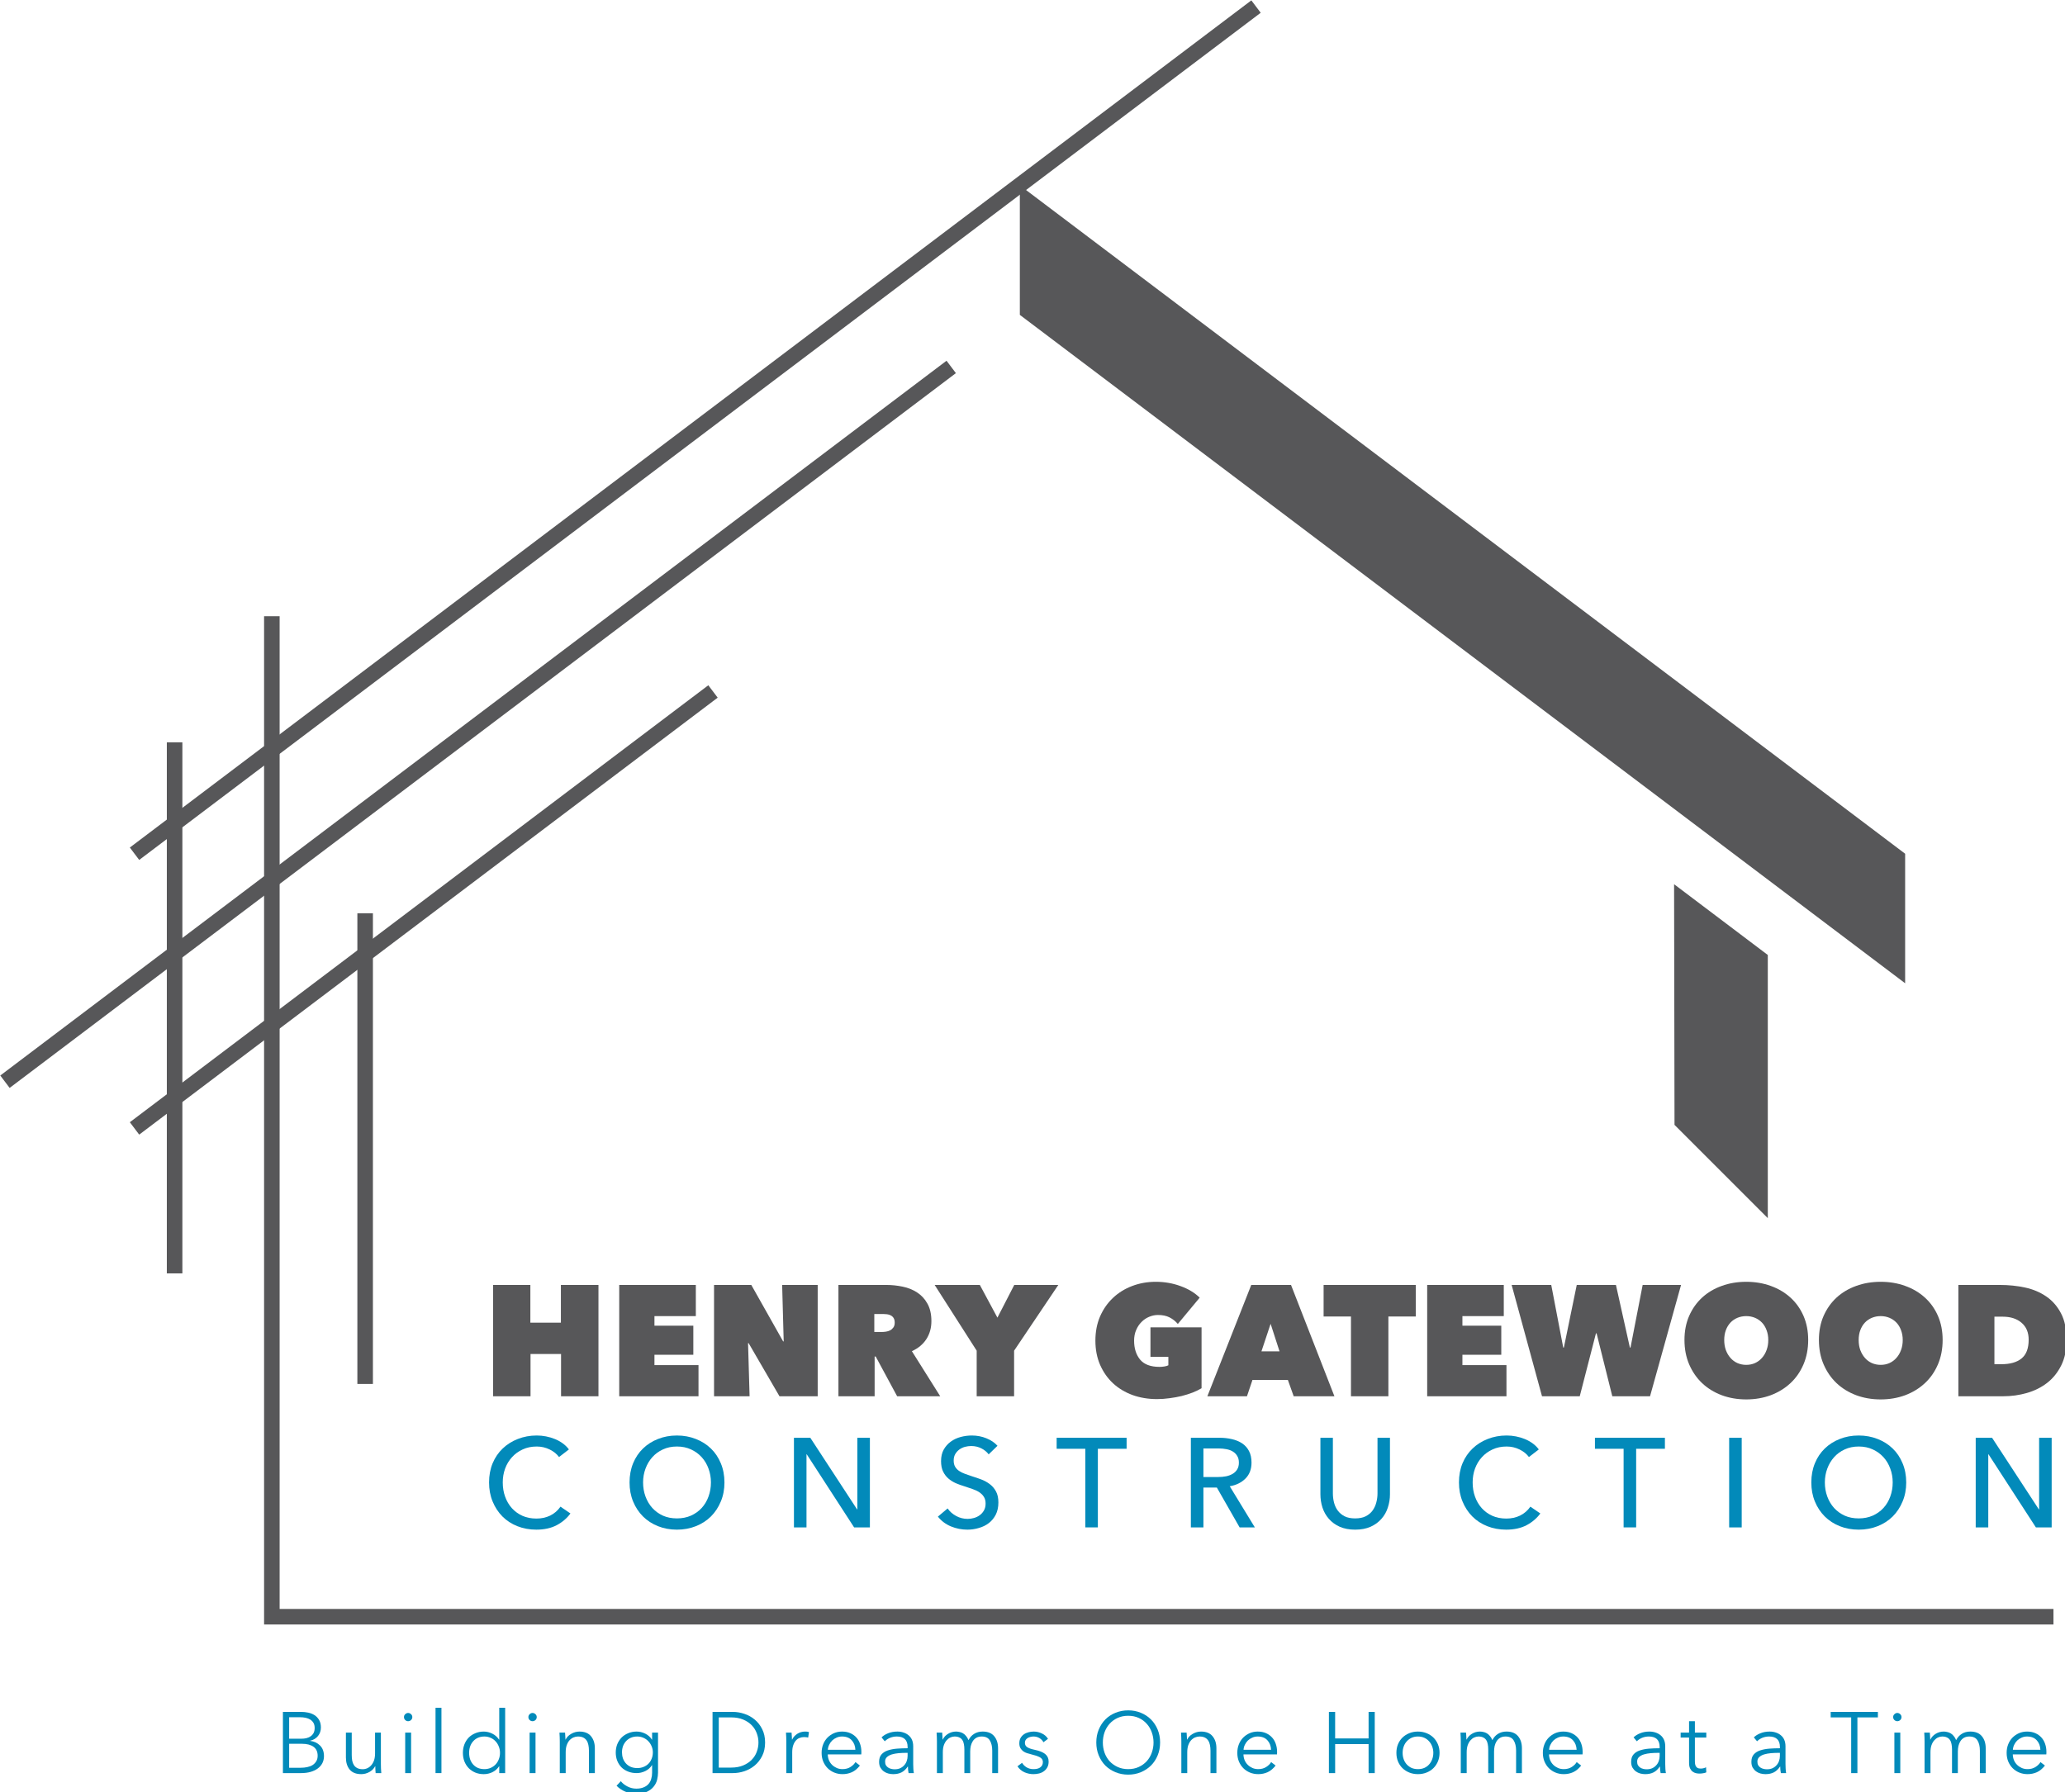<?xml version="1.0" encoding="UTF-8" standalone="no"?>
<svg
   xmlns:dc="http://purl.org/dc/elements/1.1/"
   xmlns:cc="http://creativecommons.org/ns#"
   xmlns:rdf="http://www.w3.org/1999/02/22-rdf-syntax-ns#"
   xmlns:svg="http://www.w3.org/2000/svg"
   xmlns="http://www.w3.org/2000/svg"
   xmlns:xlink="http://www.w3.org/1999/xlink"
   id="svg8"
   version="1.1"
   viewBox="0 0 140.655 122.11"
   height="122.11mm"
   width="140.655mm">
  <defs
     id="defs2">
    <g
       id="g136">
      <symbol
         style="overflow:visible"
         overflow="visible"
         id="glyph0-0">
        <path
           style="stroke:none"
           d="m 3.703,-1.953 v -1.125 h 0.938 v 1.125 z M 3.75,-3.906 3.719,-4.188 c 0,-0.625 0.07,-1.078 0.219,-1.359 0.082,-0.133 0.18,-0.281 0.297,-0.438 0.125,-0.164 0.281,-0.348 0.469,-0.547 0.176,-0.164 0.32,-0.312 0.438,-0.438 0.113,-0.125 0.195,-0.238 0.25,-0.344 C 5.441,-7.414 5.477,-7.516 5.5,-7.609 5.531,-7.711 5.547,-7.812 5.547,-7.906 c 0,-0.406 -0.125,-0.742 -0.375,-1.016 -0.25,-0.27 -0.555,-0.406 -0.906,-0.406 -0.344,0 -0.641,0.125 -0.891,0.375 C 3.125,-8.711 2.969,-8.312 2.906,-7.75 L 2.062,-7.875 c 0.082,-0.801 0.328,-1.379 0.734,-1.734 0.414,-0.363 0.926,-0.547 1.531,-0.547 0.594,0 1.082,0.199 1.469,0.594 0.395,0.387 0.594,0.914 0.594,1.578 0,0.367 -0.074,0.695 -0.219,0.984 C 6.035,-6.707 5.758,-6.363 5.344,-5.969 4.926,-5.602 4.688,-5.316 4.625,-5.109 4.551,-4.879 4.516,-4.477 4.516,-3.906 Z m 3.953,3.078 V -11.125 h -6.875 v 10.297 z m 0.844,-11.156 V 0 H 0 v -11.984 z m 0,0"
           id="path10" />
      </symbol>
      <symbol
         style="overflow:visible"
         overflow="visible"
         id="glyph0-1">
        <path
           style="stroke:none"
           d="m 1.562,-11.812 h 3.531 c 0.438,0 0.883,0.047 1.344,0.141 0.457,0.094 0.863,0.258 1.219,0.484 0.363,0.23 0.66,0.543 0.891,0.938 0.227,0.387 0.344,0.871 0.344,1.453 0,0.625 -0.188,1.172 -0.562,1.641 -0.375,0.461 -0.883,0.762 -1.516,0.906 v 0.031 c 0.758,0.086 1.395,0.383 1.906,0.891 0.508,0.5 0.766,1.188 0.766,2.062 0,0.492 -0.105,0.938 -0.312,1.344 -0.211,0.406 -0.508,0.75 -0.891,1.031 -0.375,0.281 -0.836,0.5 -1.375,0.656 C 6.363,-0.078 5.754,0 5.078,0 H 1.562 Z m 1.203,5.172 H 5.188 c 0.289,0 0.582,-0.031 0.875,-0.094 0.301,-0.07 0.57,-0.188 0.812,-0.344 0.25,-0.164 0.445,-0.379 0.594,-0.641 0.145,-0.27 0.219,-0.598 0.219,-0.984 0,-0.383 -0.074,-0.707 -0.219,-0.969 -0.148,-0.258 -0.352,-0.473 -0.609,-0.641 -0.262,-0.164 -0.562,-0.285 -0.906,-0.359 -0.344,-0.07 -0.711,-0.109 -1.094,-0.109 h -2.094 z m 0,5.609 H 5 c 0.438,0 0.852,-0.039 1.25,-0.125 0.395,-0.082 0.738,-0.211 1.031,-0.391 0.289,-0.188 0.523,-0.426 0.703,-0.719 0.188,-0.301 0.281,-0.66 0.281,-1.078 C 8.266,-4.113 8,-4.691 7.469,-5.078 6.938,-5.461 6.188,-5.656 5.219,-5.656 H 2.766 Z m 0,0"
           id="path13" />
      </symbol>
      <symbol
         style="overflow:visible"
         overflow="visible"
         id="glyph0-2">
        <path
           style="stroke:none"
           d="M 7.172,0 C 7.148,-0.207 7.133,-0.438 7.125,-0.688 7.113,-0.945 7.109,-1.16 7.109,-1.328 h -0.031 c -0.23,0.449 -0.594,0.82 -1.094,1.109 -0.5,0.281 -1.027,0.422 -1.578,0.422 -0.992,0 -1.734,-0.289 -2.234,-0.875 C 1.68,-1.266 1.438,-2.047 1.438,-3.016 V -7.812 h 1.125 v 4.328 c 0,0.406 0.031,0.777 0.094,1.109 0.07,0.336 0.188,0.621 0.344,0.859 0.164,0.242 0.383,0.43 0.656,0.562 C 3.938,-0.816 4.281,-0.75 4.688,-0.75 c 0.301,0 0.594,-0.062 0.875,-0.188 C 5.844,-1.062 6.094,-1.25 6.312,-1.5 6.539,-1.75 6.723,-2.062 6.859,-2.438 6.992,-2.82 7.062,-3.281 7.062,-3.812 v -4 h 1.125 v 6.094 c 0,0.211 0.004,0.48 0.016,0.812 0.02,0.336 0.039,0.637 0.062,0.906 z m 0,0"
           id="path16" />
      </symbol>
      <symbol
         style="overflow:visible"
         overflow="visible"
         id="glyph0-3">
        <path
           style="stroke:none"
           d="M 2.656,0 H 1.516 V -7.812 H 2.656 Z m 0.234,-10.812 c 0,0.23 -0.086,0.422 -0.25,0.578 -0.168,0.148 -0.355,0.219 -0.562,0.219 -0.199,0 -0.383,-0.07 -0.547,-0.219 -0.168,-0.156 -0.25,-0.348 -0.25,-0.578 0,-0.227 0.082,-0.414 0.25,-0.562 0.164,-0.156 0.348,-0.234 0.547,-0.234 0.207,0 0.395,0.078 0.562,0.234 0.164,0.148 0.25,0.336 0.25,0.562 z m 0,0"
           id="path19" />
      </symbol>
      <symbol
         style="overflow:visible"
         overflow="visible"
         id="glyph0-4">
        <path
           style="stroke:none"
           d="M 2.672,0 H 1.531 v -12.609 h 1.141 z m 0,0"
           id="path22" />
      </symbol>
      <symbol
         style="overflow:visible"
         overflow="visible"
         id="glyph0-5">
        <path
           style="stroke:none"
           d="m 7.922,-1.312 c -0.336,0.5 -0.766,0.883 -1.297,1.141 -0.531,0.25 -1.086,0.375 -1.656,0.375 -0.605,0 -1.156,-0.105 -1.656,-0.312 -0.5,-0.219 -0.93,-0.508 -1.281,-0.875 C 1.688,-1.348 1.414,-1.781 1.219,-2.281 c -0.188,-0.5 -0.281,-1.039 -0.281,-1.625 0,-0.57 0.094,-1.109 0.281,-1.609 0.195,-0.508 0.469,-0.945 0.812,-1.312 0.352,-0.363 0.781,-0.648 1.281,-0.859 0.5,-0.219 1.051,-0.328 1.656,-0.328 0.57,0 1.125,0.137 1.656,0.406 0.531,0.262 0.961,0.648 1.297,1.156 h 0.031 v -6.156 H 9.094 V 0 H 7.953 v -1.312 z m -5.781,-2.594 c 0,0.438 0.062,0.852 0.188,1.234 0.133,0.375 0.328,0.711 0.578,1 0.25,0.281 0.555,0.508 0.922,0.672 0.375,0.156 0.797,0.234 1.266,0.234 0.426,0 0.82,-0.078 1.188,-0.234 0.375,-0.164 0.691,-0.383 0.953,-0.656 0.27,-0.281 0.477,-0.613 0.625,-1 0.156,-0.383 0.234,-0.801 0.234,-1.25 0,-0.445 -0.078,-0.859 -0.234,-1.234 -0.148,-0.383 -0.355,-0.719 -0.625,-1 C 6.973,-6.43 6.656,-6.656 6.281,-6.812 c -0.367,-0.164 -0.762,-0.25 -1.188,-0.25 -0.469,0 -0.891,0.086 -1.266,0.25 -0.367,0.168 -0.672,0.398 -0.922,0.688 -0.25,0.281 -0.445,0.617 -0.578,1 -0.125,0.375 -0.188,0.781 -0.188,1.219 z m 0,0"
           id="path25" />
      </symbol>
      <symbol
         style="overflow:visible"
         overflow="visible"
         id="glyph0-6">
        <path
           style="stroke:none"
           d="m 2.516,-7.812 c 0.02,0.211 0.035,0.445 0.047,0.703 0.02,0.262 0.031,0.477 0.031,0.641 H 2.625 c 0.219,-0.457 0.578,-0.828 1.078,-1.109 0.5,-0.289 1.031,-0.438 1.594,-0.438 0.988,0 1.727,0.297 2.219,0.891 0.5,0.594 0.75,1.371 0.75,2.328 V 0 H 7.125 V -4.328 C 7.125,-4.734 7.086,-5.102 7.016,-5.438 6.953,-5.77 6.836,-6.055 6.672,-6.297 6.516,-6.535 6.301,-6.723 6.031,-6.859 5.758,-6.992 5.414,-7.062 5,-7.062 4.707,-7.062 4.414,-7 4.125,-6.875 3.844,-6.75 3.586,-6.562 3.359,-6.312 c -0.219,0.25 -0.398,0.57 -0.531,0.953 -0.125,0.375 -0.188,0.828 -0.188,1.359 V 0 H 1.5 V -6.094 C 1.5,-6.301 1.492,-6.57 1.484,-6.906 1.473,-7.238 1.457,-7.539 1.438,-7.812 Z m 0,0"
           id="path28" />
      </symbol>
      <symbol
         style="overflow:visible"
         overflow="visible"
         id="glyph0-7">
        <path
           style="stroke:none"
           d="M 1.922,1.562 C 2.234,1.969 2.656,2.305 3.188,2.578 3.727,2.859 4.301,3 4.906,3 5.457,3 5.926,2.914 6.312,2.75 6.707,2.594 7.023,2.375 7.266,2.094 7.504,1.82 7.676,1.5 7.781,1.125 7.895,0.75 7.953,0.352 7.953,-0.062 V -1.531 H 7.922 C 7.617,-1.039 7.191,-0.66 6.641,-0.391 6.098,-0.129 5.539,0 4.969,0 4.363,0 3.812,-0.098 3.312,-0.297 2.812,-0.492 2.383,-0.77 2.031,-1.125 1.688,-1.477 1.414,-1.898 1.219,-2.391 1.031,-2.879 0.938,-3.406 0.938,-3.969 c 0,-0.562 0.094,-1.086 0.281,-1.578 0.195,-0.488 0.469,-0.914 0.812,-1.281 0.352,-0.363 0.781,-0.648 1.281,-0.859 0.5,-0.219 1.051,-0.328 1.656,-0.328 0.57,0 1.129,0.137 1.672,0.406 0.539,0.273 0.969,0.656 1.281,1.156 h 0.031 V -7.812 H 9.094 v 7.75 c 0,0.414 -0.059,0.863 -0.172,1.344 C 8.805,1.758 8.586,2.195 8.266,2.594 7.953,3 7.52,3.332 6.969,3.594 6.426,3.863 5.723,4 4.859,4 4.129,4 3.438,3.859 2.781,3.578 2.125,3.305 1.562,2.926 1.094,2.438 Z M 2.141,-4 c 0,0.406 0.062,0.797 0.188,1.172 0.133,0.367 0.328,0.688 0.578,0.969 0.25,0.273 0.555,0.492 0.922,0.656 0.375,0.156 0.797,0.234 1.266,0.234 0.426,0 0.82,-0.07 1.188,-0.219 0.375,-0.145 0.691,-0.348 0.953,-0.609 0.27,-0.27 0.477,-0.594 0.625,-0.969 C 8.016,-3.141 8.094,-3.551 8.094,-4 c 0,-0.414 -0.078,-0.805 -0.234,-1.172 -0.148,-0.363 -0.355,-0.688 -0.625,-0.969 C 6.973,-6.422 6.656,-6.645 6.281,-6.812 c -0.367,-0.164 -0.762,-0.25 -1.188,-0.25 -0.469,0 -0.891,0.086 -1.266,0.25 -0.367,0.168 -0.672,0.391 -0.922,0.672 -0.25,0.281 -0.445,0.605 -0.578,0.969 -0.125,0.367 -0.188,0.758 -0.188,1.172 z m 0,0"
           id="path31" />
      </symbol>
      <symbol
         style="overflow:visible"
         overflow="visible"
         id="glyph0-8">
        <path
           style="stroke:none"
           d=""
           id="path34" />
      </symbol>
      <symbol
         style="overflow:visible"
         overflow="visible"
         id="glyph0-9">
        <path
           style="stroke:none"
           d="m 1.562,-11.812 h 3.922 c 0.738,0 1.477,0.125 2.219,0.375 0.738,0.242 1.406,0.609 2,1.109 0.594,0.492 1.07,1.105 1.438,1.844 0.375,0.742 0.562,1.602 0.562,2.578 0,0.992 -0.188,1.855 -0.562,2.594 -0.367,0.73 -0.844,1.344 -1.438,1.844 -0.594,0.492 -1.262,0.859 -2,1.109 C 6.961,-0.117 6.223,0 5.484,0 H 1.562 Z m 1.203,10.75 H 5.156 c 0.883,0 1.66,-0.141 2.328,-0.422 0.664,-0.281 1.211,-0.645 1.641,-1.094 0.438,-0.445 0.758,-0.957 0.969,-1.531 0.219,-0.582 0.328,-1.18 0.328,-1.797 0,-0.613 -0.109,-1.207 -0.328,-1.781 C 9.883,-8.27 9.562,-8.785 9.125,-9.234 8.695,-9.68 8.148,-10.047 7.484,-10.328 6.816,-10.609 6.039,-10.75 5.156,-10.75 H 2.766 Z m 0,0"
           id="path37" />
      </symbol>
      <symbol
         style="overflow:visible"
         overflow="visible"
         id="glyph0-10">
        <path
           style="stroke:none"
           d="M 1.5,-6.094 C 1.5,-6.301 1.492,-6.57 1.484,-6.906 1.473,-7.238 1.457,-7.539 1.438,-7.812 h 1.078 c 0.02,0.211 0.035,0.445 0.047,0.703 0.02,0.262 0.031,0.477 0.031,0.641 H 2.625 c 0.219,-0.457 0.547,-0.828 0.984,-1.109 0.445,-0.289 0.953,-0.438 1.516,-0.438 0.145,0 0.273,0.008 0.391,0.016 C 5.629,-7.988 5.75,-7.961 5.875,-7.922 l -0.156,1.062 c -0.062,-0.02 -0.172,-0.039 -0.328,-0.062 -0.156,-0.02 -0.312,-0.031 -0.469,-0.031 -0.305,0 -0.594,0.059 -0.875,0.172 -0.273,0.105 -0.512,0.277 -0.719,0.516 -0.211,0.242 -0.375,0.547 -0.5,0.922 -0.125,0.367 -0.188,0.812 -0.188,1.344 V 0 H 1.5 Z m 0,0"
           id="path40" />
      </symbol>
      <symbol
         style="overflow:visible"
         overflow="visible"
         id="glyph0-11">
        <path
           style="stroke:none"
           d="M 7.453,-4.5 C 7.422,-5.238 7.188,-5.848 6.75,-6.328 6.312,-6.816 5.688,-7.062 4.875,-7.062 4.5,-7.062 4.148,-6.988 3.828,-6.844 3.504,-6.707 3.219,-6.52 2.969,-6.281 2.727,-6.039 2.535,-5.766 2.391,-5.453 2.242,-5.148 2.16,-4.832 2.141,-4.5 Z m 1.156,0.359 c 0,0.086 0,0.172 0,0.266 0,0.086 -0.008,0.172 -0.016,0.266 H 2.125 c 0.008,0.398 0.082,0.766 0.219,1.109 0.145,0.344 0.348,0.648 0.609,0.906 0.258,0.25 0.562,0.453 0.906,0.609 0.344,0.148 0.711,0.219 1.109,0.219 0.594,0 1.102,-0.133 1.531,-0.406 C 6.926,-1.441 7.25,-1.758 7.469,-2.125 l 0.859,0.672 c -0.469,0.594 -0.984,1.023 -1.547,1.281 -0.562,0.25 -1.168,0.375 -1.812,0.375 -0.574,0 -1.109,-0.105 -1.609,-0.312 C 2.867,-0.316 2.441,-0.602 2.078,-0.969 1.723,-1.332 1.441,-1.766 1.234,-2.266 1.035,-2.766 0.938,-3.312 0.938,-3.906 c 0,-0.594 0.098,-1.141 0.297,-1.641 0.195,-0.5 0.473,-0.93 0.828,-1.297 0.363,-0.363 0.781,-0.648 1.25,-0.859 0.477,-0.207 1,-0.312 1.562,-0.312 0.613,0 1.148,0.105 1.609,0.312 0.469,0.211 0.859,0.492 1.172,0.844 0.312,0.344 0.547,0.75 0.703,1.219 0.164,0.469 0.25,0.969 0.25,1.5 z m 0,0"
           id="path43" />
      </symbol>
      <symbol
         style="overflow:visible"
         overflow="visible"
         id="glyph0-12">
        <path
           style="stroke:none"
           d="m 6.422,-5.047 c 0,-0.676 -0.18,-1.18 -0.531,-1.516 -0.355,-0.332 -0.871,-0.5 -1.547,-0.5 -0.469,0 -0.906,0.086 -1.312,0.25 -0.398,0.168 -0.734,0.391 -1.016,0.672 l -0.625,-0.75 C 1.711,-7.211 2.133,-7.477 2.656,-7.688 3.188,-7.906 3.785,-8.016 4.453,-8.016 c 0.426,0 0.82,0.062 1.188,0.188 0.363,0.117 0.688,0.293 0.969,0.531 0.281,0.23 0.5,0.523 0.656,0.875 C 7.422,-6.066 7.5,-5.648 7.5,-5.172 V -1.75 c 0,0.305 0.008,0.617 0.031,0.938 C 7.551,-0.488 7.582,-0.219 7.625,0 H 6.609 c -0.031,-0.188 -0.062,-0.391 -0.094,-0.609 -0.023,-0.227 -0.031,-0.445 -0.031,-0.656 h -0.031 c -0.355,0.523 -0.758,0.898 -1.203,1.125 -0.449,0.227 -0.992,0.344 -1.625,0.344 -0.305,0 -0.617,-0.043 -0.938,-0.125 C 2.375,-0.004 2.086,-0.141 1.828,-0.328 1.566,-0.523 1.348,-0.77 1.172,-1.062 c -0.168,-0.301 -0.25,-0.672 -0.25,-1.109 0,-0.602 0.148,-1.078 0.453,-1.422 0.301,-0.352 0.707,-0.613 1.219,-0.781 0.52,-0.176 1.109,-0.289 1.766,-0.344 0.664,-0.051 1.352,-0.078 2.062,-0.078 z M 6.094,-3.906 c -0.469,0 -0.945,0.023 -1.422,0.062 -0.469,0.043 -0.898,0.121 -1.281,0.234 C 3.004,-3.492 2.688,-3.32 2.438,-3.094 c -0.242,0.219 -0.359,0.512 -0.359,0.875 0,0.281 0.051,0.516 0.156,0.703 0.113,0.188 0.258,0.34 0.438,0.453 0.176,0.117 0.375,0.199 0.594,0.25 0.219,0.055 0.438,0.078 0.656,0.078 0.395,0 0.75,-0.066 1.062,-0.203 0.312,-0.145 0.57,-0.336 0.781,-0.578 0.219,-0.238 0.379,-0.508 0.484,-0.812 0.113,-0.312 0.172,-0.645 0.172,-1 V -3.906 Z m 0,0"
           id="path46" />
      </symbol>
      <symbol
         style="overflow:visible"
         overflow="visible"
         id="glyph0-13">
        <path
           style="stroke:none"
           d="m 2.625,-6.469 c 0.219,-0.457 0.555,-0.828 1.016,-1.109 0.469,-0.289 0.984,-0.438 1.547,-0.438 0.207,0 0.426,0.027 0.656,0.078 0.227,0.043 0.453,0.125 0.672,0.25 0.219,0.125 0.414,0.297 0.594,0.516 0.188,0.211 0.348,0.48 0.484,0.812 0.27,-0.531 0.633,-0.938 1.094,-1.219 0.457,-0.289 1.004,-0.438 1.641,-0.438 0.988,0 1.727,0.297 2.219,0.891 0.5,0.594 0.75,1.371 0.75,2.328 V 0 h -1.125 v -4.328 c 0,-0.82 -0.156,-1.484 -0.469,-1.984 -0.305,-0.5 -0.824,-0.75 -1.562,-0.75 -0.406,0 -0.758,0.086 -1.047,0.25 C 8.812,-6.645 8.582,-6.422 8.406,-6.141 8.238,-5.867 8.113,-5.562 8.031,-5.219 7.957,-4.875 7.922,-4.52 7.922,-4.156 V 0 h -1.125 v -4.562 c 0,-0.375 -0.031,-0.719 -0.094,-1.031 C 6.648,-5.906 6.551,-6.164 6.406,-6.375 6.27,-6.594 6.078,-6.758 5.828,-6.875 5.586,-7 5.281,-7.062 4.906,-7.062 4.633,-7.062 4.363,-7 4.094,-6.875 3.82,-6.75 3.578,-6.562 3.359,-6.312 c -0.219,0.25 -0.398,0.57 -0.531,0.953 -0.125,0.375 -0.188,0.828 -0.188,1.359 V 0 H 1.5 V -6.094 C 1.5,-6.301 1.492,-6.57 1.484,-6.906 1.473,-7.238 1.457,-7.539 1.438,-7.812 h 1.078 c 0.02,0.211 0.035,0.445 0.047,0.703 0.02,0.262 0.031,0.477 0.031,0.641 z m 0,0"
           id="path49" />
      </symbol>
      <symbol
         style="overflow:visible"
         overflow="visible"
         id="glyph0-14">
        <path
           style="stroke:none"
           d="M 5.656,-5.953 C 5.488,-6.273 5.234,-6.539 4.891,-6.75 4.555,-6.957 4.172,-7.062 3.734,-7.062 c -0.199,0 -0.398,0.027 -0.594,0.078 -0.199,0.043 -0.375,0.117 -0.531,0.219 -0.156,0.094 -0.289,0.219 -0.391,0.375 -0.094,0.156 -0.141,0.34 -0.141,0.547 0,0.367 0.148,0.648 0.453,0.844 0.301,0.199 0.773,0.367 1.422,0.5 C 4.879,-4.312 5.562,-4.035 6,-3.672 c 0.438,0.355 0.656,0.84 0.656,1.453 0,0.449 -0.09,0.824 -0.266,1.125 C 6.223,-0.789 6,-0.539 5.719,-0.344 5.445,-0.145 5.133,-0.004 4.781,0.078 4.426,0.16 4.07,0.203 3.719,0.203 3.133,0.203 2.562,0.082 2,-0.156 1.445,-0.406 0.992,-0.789 0.641,-1.312 L 1.531,-1.984 c 0.195,0.344 0.488,0.637 0.875,0.875 0.395,0.23 0.828,0.344 1.297,0.344 0.25,0 0.484,-0.02 0.703,-0.062 0.219,-0.051 0.41,-0.129 0.578,-0.234 0.164,-0.113 0.301,-0.254 0.406,-0.422 0.102,-0.176 0.156,-0.395 0.156,-0.656 0,-0.406 -0.199,-0.711 -0.594,-0.922 C 4.555,-3.27 3.984,-3.461 3.234,-3.641 3.004,-3.691 2.758,-3.758 2.5,-3.844 2.238,-3.926 1.992,-4.047 1.766,-4.203 1.547,-4.367 1.363,-4.57 1.219,-4.812 1.07,-5.062 1,-5.367 1,-5.734 c 0,-0.406 0.078,-0.75 0.234,-1.031 0.156,-0.281 0.363,-0.516 0.625,-0.703 C 2.117,-7.656 2.414,-7.789 2.75,-7.875 c 0.332,-0.094 0.676,-0.141 1.031,-0.141 0.551,0 1.082,0.125 1.594,0.375 0.508,0.242 0.895,0.586 1.156,1.031 z m 0,0"
           id="path52" />
      </symbol>
      <symbol
         style="overflow:visible"
         overflow="visible"
         id="glyph0-15">
        <path
           style="stroke:none"
           d="m 13.25,-5.906 c 0,0.898 -0.156,1.727 -0.469,2.484 -0.312,0.762 -0.746,1.418 -1.297,1.969 -0.555,0.543 -1.203,0.969 -1.953,1.281 -0.75,0.312 -1.562,0.469 -2.438,0.469 -0.875,0 -1.695,-0.156 -2.453,-0.469 -0.75,-0.312 -1.402,-0.738 -1.953,-1.281 C 2.145,-2.004 1.719,-2.66 1.406,-3.422 1.094,-4.18 0.938,-5.008 0.938,-5.906 c 0,-0.906 0.156,-1.734 0.469,-2.484 0.312,-0.758 0.738,-1.414 1.281,-1.969 0.551,-0.551 1.203,-0.977 1.953,-1.281 0.758,-0.312 1.578,-0.469 2.453,-0.469 0.875,0 1.688,0.156 2.438,0.469 0.75,0.305 1.398,0.73 1.953,1.281 0.551,0.555 0.984,1.211 1.297,1.969 0.312,0.75 0.469,1.578 0.469,2.484 z m -1.266,0 c 0,-0.688 -0.117,-1.344 -0.344,-1.969 -0.219,-0.625 -0.543,-1.172 -0.969,-1.641 -0.418,-0.477 -0.93,-0.852 -1.531,-1.125 -0.605,-0.281 -1.289,-0.422 -2.047,-0.422 -0.762,0 -1.445,0.141 -2.047,0.422 C 4.441,-10.367 3.926,-9.992 3.5,-9.516 3.082,-9.047 2.758,-8.5 2.531,-7.875 2.312,-7.25 2.203,-6.594 2.203,-5.906 c 0,0.688 0.109,1.344 0.328,1.969 0.227,0.625 0.551,1.172 0.969,1.641 0.426,0.461 0.941,0.828 1.547,1.109 0.602,0.281 1.285,0.422 2.047,0.422 0.758,0 1.441,-0.141 2.047,-0.422 0.602,-0.281 1.113,-0.648 1.531,-1.109 0.426,-0.469 0.75,-1.016 0.969,-1.641 0.227,-0.625 0.344,-1.281 0.344,-1.969 z m 0,0"
           id="path55" />
      </symbol>
      <symbol
         style="overflow:visible"
         overflow="visible"
         id="glyph0-16">
        <path
           style="stroke:none"
           d="m 1.562,-11.812 h 1.203 v 5.125 H 9.219 v -5.125 h 1.188 V 0 H 9.219 V -5.594 H 2.766 V 0 H 1.562 Z m 0,0"
           id="path58" />
      </symbol>
      <symbol
         style="overflow:visible"
         overflow="visible"
         id="glyph0-17">
        <path
           style="stroke:none"
           d="m 9.266,-3.906 c 0,0.594 -0.105,1.141 -0.312,1.641 -0.211,0.5 -0.496,0.934 -0.859,1.297 -0.367,0.367 -0.809,0.652 -1.328,0.859 -0.512,0.207 -1.07,0.312 -1.672,0.312 -0.605,0 -1.164,-0.105 -1.672,-0.312 C 2.91,-0.316 2.469,-0.602 2.094,-0.969 1.727,-1.332 1.441,-1.766 1.234,-2.266 1.035,-2.766 0.938,-3.312 0.938,-3.906 c 0,-0.594 0.098,-1.141 0.297,-1.641 0.207,-0.5 0.492,-0.93 0.859,-1.297 0.375,-0.363 0.816,-0.648 1.328,-0.859 0.508,-0.207 1.066,-0.312 1.672,-0.312 0.602,0 1.16,0.105 1.672,0.312 0.52,0.211 0.961,0.496 1.328,0.859 0.363,0.367 0.648,0.797 0.859,1.297 0.207,0.5 0.312,1.047 0.312,1.641 z m -1.203,0 C 8.062,-4.344 7.988,-4.75 7.844,-5.125 7.707,-5.508 7.508,-5.844 7.25,-6.125 7,-6.414 6.691,-6.645 6.328,-6.812 c -0.367,-0.164 -0.777,-0.25 -1.234,-0.25 -0.461,0 -0.871,0.086 -1.234,0.25 -0.355,0.168 -0.664,0.398 -0.922,0.688 -0.262,0.281 -0.461,0.617 -0.594,1 -0.137,0.375 -0.203,0.781 -0.203,1.219 0,0.438 0.066,0.852 0.203,1.234 0.133,0.375 0.332,0.711 0.594,1 C 3.195,-1.391 3.504,-1.164 3.859,-1 4.223,-0.844 4.633,-0.766 5.094,-0.766 5.551,-0.766 5.961,-0.844 6.328,-1 6.691,-1.164 7,-1.391 7.25,-1.672 c 0.258,-0.289 0.457,-0.625 0.594,-1 C 7.988,-3.055 8.062,-3.469 8.062,-3.906 Z m 0,0"
           id="path61" />
      </symbol>
      <symbol
         style="overflow:visible"
         overflow="visible"
         id="glyph0-18">
        <path
           style="stroke:none"
           d="M 5.016,-6.859 H 2.812 v 4.562 c 0,0.281 0.023,0.523 0.078,0.719 0.062,0.188 0.145,0.336 0.25,0.438 0.102,0.105 0.227,0.18 0.375,0.219 0.145,0.031 0.301,0.047 0.469,0.047 0.156,0 0.316,-0.02 0.484,-0.062 0.176,-0.039 0.344,-0.102 0.5,-0.188 l 0.047,0.984 C 4.816,-0.055 4.609,0 4.391,0.031 4.18,0.07 3.945,0.094 3.688,0.094 3.477,0.094 3.254,0.066 3.016,0.016 2.785,-0.035 2.566,-0.141 2.359,-0.297 2.16,-0.453 2,-0.66 1.875,-0.922 1.75,-1.191 1.688,-1.547 1.688,-1.984 v -4.875 H 0.062 V -7.812 h 1.625 v -2.203 h 1.125 V -7.812 h 2.203 z m 0,0"
           id="path64" />
      </symbol>
      <symbol
         style="overflow:visible"
         overflow="visible"
         id="glyph0-19">
        <path
           style="stroke:none"
           d="M 5.359,0 H 4.156 V -10.75 H 0.203 v -1.062 H 9.312 V -10.75 H 5.359 Z m 0,0"
           id="path67" />
      </symbol>
      <symbol
         style="overflow:visible"
         overflow="visible"
         id="glyph1-0">
        <path
           style="stroke:none"
           d="m 6.734,-3.547 v -2.031 H 8.438 v 2.031 z m 0.094,-3.547 -0.062,-0.516 c 0,-1.133 0.129,-1.957 0.391,-2.469 0.145,-0.258 0.328,-0.535 0.547,-0.828 0.227,-0.289 0.516,-0.609 0.859,-0.953 0.32,-0.301 0.582,-0.566 0.781,-0.797 0.207,-0.238 0.359,-0.453 0.453,-0.641 0.102,-0.195 0.176,-0.379 0.219,-0.547 0.039,-0.176 0.062,-0.359 0.062,-0.547 0,-0.719 -0.23,-1.328 -0.688,-1.828 -0.461,-0.5 -1,-0.75 -1.625,-0.75 -0.625,0 -1.168,0.227 -1.625,0.672 -0.449,0.449 -0.734,1.188 -0.859,2.219 l -1.516,-0.25 c 0.133,-1.445 0.578,-2.5 1.328,-3.156 0.75,-0.664 1.672,-1 2.766,-1 1.094,0 1.992,0.359 2.703,1.078 0.707,0.719 1.062,1.688 1.062,2.906 0,0.648 -0.133,1.242 -0.391,1.781 -0.25,0.531 -0.762,1.152 -1.531,1.859 -0.742,0.668 -1.172,1.195 -1.297,1.578 -0.125,0.406 -0.188,1.137 -0.188,2.188 z m 7.188,5.578 v -18.719 h -12.5 v 18.719 z M 15.531,-21.781 V 0 H 0 v -21.781 z m 0,0"
           id="path70" />
      </symbol>
      <symbol
         style="overflow:visible"
         overflow="visible"
         id="glyph1-1">
        <path
           style="stroke:none"
           d="M 15.109,-8.156 H 9.219 V 0 H 2 v -21.484 h 7.188 v 7.281 h 5.891 v -7.281 h 7.25 V 0 h -7.219 z m 0,0"
           id="path73" />
      </symbol>
      <symbol
         style="overflow:visible"
         overflow="visible"
         id="glyph1-2">
        <path
           style="stroke:none"
           d="m 2,-21.484 h 14.781 v 6.016 H 8.797 v 1.844 h 7.5 v 5.609 h -7.5 v 2 h 8.5 V 0 H 2 Z m 0,0"
           id="path76" />
      </symbol>
      <symbol
         style="overflow:visible"
         overflow="visible"
         id="glyph1-3">
        <path
           style="stroke:none"
           d="m 2,-21.484 h 7.188 l 6.141,10.891 H 15.438 L 15.141,-21.484 H 22 V 0 H 14.625 L 8.672,-10.25 H 8.562 L 8.859,0 H 2 Z m 0,0"
           id="path79" />
      </symbol>
      <symbol
         style="overflow:visible"
         overflow="visible"
         id="glyph1-4">
        <path
           style="stroke:none"
           d="m 2,-21.484 h 9.25 c 1.051,0 2.098,0.109 3.141,0.328 1.039,0.211 1.973,0.586 2.797,1.125 0.82,0.531 1.484,1.25 1.984,2.156 0.508,0.898 0.766,2.023 0.766,3.375 0,1.312 -0.324,2.469 -0.969,3.469 -0.648,1 -1.578,1.777 -2.797,2.328 L 21.641,0 h -8.312 L 9.188,-7.672 H 8.984 V 0 H 2 Z m 6.922,9.078 h 1.422 c 0.25,0 0.52,-0.02 0.812,-0.062 0.289,-0.039 0.562,-0.125 0.812,-0.25 0.25,-0.133 0.457,-0.316 0.625,-0.547 0.176,-0.238 0.266,-0.551 0.266,-0.938 0,-0.383 -0.074,-0.688 -0.219,-0.906 -0.137,-0.219 -0.32,-0.383 -0.547,-0.5 -0.219,-0.113 -0.461,-0.188 -0.719,-0.219 -0.262,-0.031 -0.5,-0.047 -0.719,-0.047 H 8.922 Z m 0,0"
           id="path82" />
      </symbol>
      <symbol
         style="overflow:visible"
         overflow="visible"
         id="glyph1-5">
        <path
           style="stroke:none"
           d="M 14.594,0 H 7.375 v -8.797 l -8.109,-12.688 h 8.719 l 3.391,6.312 3.25,-6.312 h 8.5 l -8.531,12.688 z m 0,0"
           id="path85" />
      </symbol>
      <symbol
         style="overflow:visible"
         overflow="visible"
         id="glyph1-6">
        <path
           style="stroke:none"
           d=""
           id="path88" />
      </symbol>
      <symbol
         style="overflow:visible"
         overflow="visible"
         id="glyph1-7">
        <path
           style="stroke:none"
           d="m 12.922,0.547 c -1.699,0 -3.273,-0.262 -4.719,-0.781 C 6.754,-0.766 5.5,-1.52 4.438,-2.5 3.383,-3.477 2.551,-4.664 1.938,-6.062 1.332,-7.457 1.031,-9.016 1.031,-10.734 c 0,-1.727 0.301,-3.289 0.906,-4.688 0.613,-1.395 1.445,-2.586 2.5,-3.578 1.051,-0.988 2.281,-1.75 3.688,-2.281 1.414,-0.539 2.938,-0.812 4.562,-0.812 1.676,0 3.266,0.277 4.766,0.828 1.508,0.543 2.742,1.289 3.703,2.234 l -4.219,5.078 c -0.449,-0.531 -0.98,-0.953 -1.594,-1.266 -0.605,-0.312 -1.352,-0.469 -2.234,-0.469 -0.586,0 -1.156,0.121 -1.719,0.359 -0.555,0.23 -1.043,0.562 -1.469,1 -0.43,0.43 -0.773,0.949 -1.031,1.562 C 8.629,-12.16 8.5,-11.484 8.5,-10.734 c 0,1.492 0.383,2.711 1.156,3.656 0.781,0.938 2.031,1.406 3.75,1.406 0.301,0 0.613,-0.023 0.938,-0.078 0.332,-0.051 0.586,-0.129 0.766,-0.234 v -1.625 H 11.656 v -5.688 h 9.859 v 11.75 c -0.512,0.305 -1.094,0.586 -1.75,0.844 -0.656,0.25 -1.355,0.469 -2.094,0.656 C 16.93,0.129 16.156,0.27 15.344,0.375 14.539,0.488 13.734,0.547 12.922,0.547 Z m 0,0"
           id="path91" />
      </symbol>
      <symbol
         style="overflow:visible"
         overflow="visible"
         id="glyph1-8">
        <path
           style="stroke:none"
           d="M 7.984,-21.484 H 15.656 L 24.031,0 h -7.859 l -1.125,-3.156 H 8.219 L 7.156,0 h -7.641 z m 3.734,7.5 -1.766,5.312 H 13.438 Z m 0,0"
           id="path94" />
      </symbol>
      <symbol
         style="overflow:visible"
         overflow="visible"
         id="glyph1-9">
        <path
           style="stroke:none"
           d="M 12.719,0 H 5.5 V -15.391 H 0.219 v -6.094 H 18 v 6.094 h -5.281 z m 0,0"
           id="path97" />
      </symbol>
      <symbol
         style="overflow:visible"
         overflow="visible"
         id="glyph1-10">
        <path
           style="stroke:none"
           d="M 13.141,0 H 5.859 L 0,-21.484 h 7.641 l 2.312,12.078 h 0.125 L 12.562,-21.484 h 7.562 l 2.688,12.078 h 0.125 l 2.344,-12.078 H 32.688 L 26.703,0 h -7.281 l -3.031,-12.141 h -0.125 z m 0,0"
           id="path100" />
      </symbol>
      <symbol
         style="overflow:visible"
         overflow="visible"
         id="glyph1-11">
        <path
           style="stroke:none"
           d="m 1.031,-10.859 c 0,-1.719 0.301,-3.27 0.906,-4.656 0.613,-1.383 1.445,-2.562 2.5,-3.531 1.062,-0.977 2.32,-1.727 3.781,-2.25 1.457,-0.531 3.035,-0.797 4.734,-0.797 1.695,0 3.273,0.266 4.734,0.797 1.457,0.523 2.723,1.273 3.797,2.25 1.07,0.969 1.91,2.148 2.516,3.531 0.602,1.387 0.906,2.938 0.906,4.656 0,1.719 -0.305,3.289 -0.906,4.703 -0.605,1.418 -1.445,2.625 -2.516,3.625 -1.074,1 -2.34,1.777 -3.797,2.328 -1.461,0.539 -3.039,0.812 -4.734,0.812 -1.699,0 -3.277,-0.273 -4.734,-0.812 C 6.758,-0.754 5.5,-1.531 4.438,-2.531 c -1.055,-1 -1.887,-2.207 -2.5,-3.625 -0.605,-1.414 -0.906,-2.984 -0.906,-4.703 z m 7.672,0 c 0,0.711 0.102,1.355 0.312,1.938 0.219,0.586 0.516,1.09 0.891,1.516 0.375,0.43 0.82,0.762 1.344,1 0.531,0.23 1.098,0.344 1.703,0.344 0.602,0 1.164,-0.113 1.688,-0.344 0.52,-0.238 0.969,-0.57 1.344,-1 0.383,-0.426 0.68,-0.93 0.891,-1.516 0.219,-0.582 0.328,-1.227 0.328,-1.938 0,-0.688 -0.109,-1.316 -0.328,-1.891 -0.211,-0.582 -0.508,-1.07 -0.891,-1.469 -0.375,-0.395 -0.824,-0.703 -1.344,-0.922 -0.523,-0.219 -1.086,-0.328 -1.688,-0.328 -0.605,0 -1.172,0.109 -1.703,0.328 -0.523,0.219 -0.969,0.527 -1.344,0.922 -0.375,0.398 -0.672,0.887 -0.891,1.469 -0.211,0.574 -0.312,1.203 -0.312,1.891 z m 0,0"
           id="path103" />
      </symbol>
      <symbol
         style="overflow:visible"
         overflow="visible"
         id="glyph1-12">
        <path
           style="stroke:none"
           d="m 2,0 v -21.484 h 8.016 c 1.695,0 3.316,0.168 4.859,0.5 1.551,0.336 2.914,0.914 4.094,1.734 1.188,0.812 2.133,1.902 2.844,3.266 0.707,1.355 1.062,3.062 1.062,5.125 0,1.875 -0.34,3.5 -1.016,4.875 -0.68,1.375 -1.586,2.508 -2.719,3.391 -1.125,0.875 -2.43,1.527 -3.906,1.953 C 13.754,-0.211 12.219,0 10.625,0 Z M 8.953,-15.359 V -6.188 h 1.328 c 1.695,0 3,-0.367 3.906,-1.109 0.914,-0.738 1.375,-1.945 1.375,-3.625 0,-1.395 -0.461,-2.484 -1.375,-3.266 -0.906,-0.781 -2.117,-1.172 -3.625,-1.172 z m 0,0"
           id="path106" />
      </symbol>
      <symbol
         style="overflow:visible"
         overflow="visible"
         id="glyph2-0">
        <path
           style="stroke:none"
           d="M 5.422,-2.859 V -4.5 h 1.375 v 1.641 z M 5.5,-5.719 5.453,-6.125 c 0,-0.914 0.102,-1.578 0.312,-1.984 0.113,-0.207 0.258,-0.43 0.438,-0.672 0.176,-0.238 0.406,-0.492 0.688,-0.766 0.258,-0.25 0.469,-0.469 0.625,-0.656 0.164,-0.188 0.289,-0.352 0.375,-0.5 0.082,-0.156 0.141,-0.301 0.172,-0.438 0.031,-0.145 0.047,-0.289 0.047,-0.438 0,-0.582 -0.184,-1.07 -0.547,-1.469 -0.367,-0.406 -0.805,-0.609 -1.312,-0.609 -0.5,0 -0.938,0.184 -1.312,0.547 -0.367,0.355 -0.594,0.949 -0.688,1.781 L 3.031,-11.531 c 0.113,-1.164 0.469,-2.016 1.062,-2.547 0.602,-0.531 1.348,-0.797 2.234,-0.797 0.875,0 1.598,0.293 2.172,0.875 0.57,0.574 0.859,1.352 0.859,2.328 0,0.523 -0.105,1 -0.312,1.438 C 8.848,-9.805 8.438,-9.312 7.812,-8.75 7.207,-8.207 6.859,-7.781 6.766,-7.469 6.672,-7.145 6.625,-6.562 6.625,-5.719 Z m 5.781,4.5 V -16.297 H 1.219 V -1.219 Z M 12.5,-17.531 V 0 H 0 v -17.531 z m 0,0"
           id="path109" />
      </symbol>
      <symbol
         style="overflow:visible"
         overflow="visible"
         id="glyph2-1">
        <path
           style="stroke:none"
           d="m 16.922,-2.688 c -0.68,0.93 -1.562,1.684 -2.656,2.266 -1.094,0.57 -2.406,0.859 -3.938,0.859 -1.312,0 -2.531,-0.227 -3.656,-0.672 -1.117,-0.445 -2.074,-1.07 -2.875,-1.875 C 2.992,-2.922 2.363,-3.883 1.906,-5 1.445,-6.113 1.219,-7.336 1.219,-8.672 c 0,-1.352 0.227,-2.586 0.688,-3.703 0.469,-1.113 1.113,-2.062 1.938,-2.844 0.82,-0.789 1.797,-1.406 2.922,-1.844 1.125,-0.445 2.344,-0.672 3.656,-0.672 0.594,0 1.188,0.059 1.781,0.172 0.602,0.117 1.18,0.289 1.734,0.516 0.562,0.23 1.066,0.512 1.516,0.844 0.457,0.336 0.848,0.719 1.172,1.156 l -1.906,1.469 c -0.418,-0.582 -1.016,-1.066 -1.797,-1.453 -0.773,-0.383 -1.605,-0.578 -2.5,-0.578 -1.012,0 -1.918,0.188 -2.719,0.562 -0.805,0.367 -1.492,0.867 -2.062,1.5 -0.574,0.625 -1.016,1.359 -1.328,2.203 -0.305,0.836 -0.453,1.727 -0.453,2.672 0,0.98 0.148,1.891 0.453,2.734 0.301,0.844 0.734,1.586 1.297,2.219 0.562,0.625 1.242,1.121 2.047,1.484 0.801,0.355 1.703,0.531 2.703,0.531 0.969,0 1.852,-0.191 2.656,-0.578 C 13.816,-2.676 14.477,-3.25 15,-4 Z m 0,0"
           id="path112" />
      </symbol>
      <symbol
         style="overflow:visible"
         overflow="visible"
         id="glyph2-2">
        <path
           style="stroke:none"
           d="m 19.531,-8.672 c 0,1.336 -0.234,2.559 -0.703,3.672 -0.461,1.117 -1.094,2.078 -1.906,2.891 -0.812,0.805 -1.781,1.43 -2.906,1.875 -1.125,0.445 -2.344,0.672 -3.656,0.672 -1.324,0 -2.543,-0.227 -3.656,-0.672 C 5.586,-0.68 4.625,-1.305 3.812,-2.109 3,-2.922 2.363,-3.883 1.906,-5 1.445,-6.113 1.219,-7.336 1.219,-8.672 c 0,-1.352 0.227,-2.586 0.688,-3.703 C 2.363,-13.488 3,-14.438 3.812,-15.219 4.625,-16.008 5.586,-16.625 6.703,-17.062 c 1.113,-0.445 2.332,-0.672 3.656,-0.672 1.312,0 2.531,0.227 3.656,0.672 1.125,0.438 2.094,1.055 2.906,1.844 0.812,0.781 1.445,1.73 1.906,2.844 0.469,1.117 0.703,2.352 0.703,3.703 z m -2.609,0 c 0,-0.945 -0.156,-1.836 -0.469,-2.672 -0.305,-0.844 -0.742,-1.578 -1.312,-2.203 -0.574,-0.633 -1.262,-1.133 -2.062,-1.5 -0.805,-0.375 -1.711,-0.562 -2.719,-0.562 -1,0 -1.902,0.188 -2.703,0.562 -0.805,0.367 -1.484,0.867 -2.047,1.5 -0.562,0.625 -1,1.359 -1.312,2.203 -0.312,0.836 -0.469,1.727 -0.469,2.672 0,0.961 0.156,1.867 0.469,2.719 0.312,0.844 0.75,1.578 1.312,2.203 0.57,0.625 1.254,1.121 2.047,1.484 0.801,0.355 1.703,0.531 2.703,0.531 0.988,0 1.891,-0.176 2.703,-0.531 C 13.875,-2.629 14.566,-3.125 15.141,-3.75 c 0.57,-0.625 1.008,-1.359 1.312,-2.203 0.312,-0.852 0.469,-1.758 0.469,-2.719 z m 0,0"
           id="path115" />
      </symbol>
      <symbol
         style="overflow:visible"
         overflow="visible"
         id="glyph2-3">
        <path
           style="stroke:none"
           d="m 14.281,-3.469 h 0.047 V -17.297 H 16.75 V 0 H 13.703 L 4.562,-14.109 H 4.516 V 0 H 2.094 V -17.297 H 5.25 Z m 0,0"
           id="path118" />
      </symbol>
      <symbol
         style="overflow:visible"
         overflow="visible"
         id="glyph2-4">
        <path
           style="stroke:none"
           d="m 10.703,-14.094 c -0.344,-0.469 -0.812,-0.852 -1.406,-1.156 -0.586,-0.301 -1.242,-0.453 -1.969,-0.453 -0.398,0 -0.793,0.055 -1.188,0.156 -0.398,0.105 -0.762,0.277 -1.094,0.516 -0.324,0.242 -0.59,0.539 -0.797,0.891 -0.199,0.344 -0.297,0.762 -0.297,1.25 0,0.469 0.094,0.867 0.281,1.188 0.188,0.312 0.438,0.578 0.75,0.797 0.32,0.219 0.695,0.406 1.125,0.562 0.438,0.156 0.898,0.32 1.391,0.484 0.582,0.18 1.176,0.383 1.781,0.609 0.602,0.23 1.148,0.531 1.641,0.906 0.488,0.367 0.883,0.828 1.188,1.391 0.312,0.562 0.469,1.277 0.469,2.141 0,0.898 -0.168,1.68 -0.5,2.344 C 11.742,-1.812 11.301,-1.27 10.75,-0.844 10.195,-0.414 9.555,-0.098 8.828,0.109 8.098,0.328 7.352,0.438 6.594,0.438 5.5,0.438 4.441,0.227 3.422,-0.188 2.41,-0.613 1.57,-1.242 0.906,-2.078 l 1.875,-1.578 c 0.406,0.594 0.953,1.078 1.641,1.453 0.688,0.375 1.426,0.562 2.219,0.562 0.406,0 0.812,-0.055 1.219,-0.172 C 8.266,-1.926 8.633,-2.102 8.969,-2.344 9.301,-2.582 9.57,-2.883 9.781,-3.25 10,-3.625 10.109,-4.07 10.109,-4.594 10.109,-5.113 10,-5.547 9.781,-5.891 9.562,-6.242 9.266,-6.539 8.891,-6.781 c -0.375,-0.25 -0.812,-0.457 -1.312,-0.625 C 7.086,-7.582 6.562,-7.758 6,-7.938 5.445,-8.102 4.898,-8.301 4.359,-8.531 3.828,-8.77 3.348,-9.07 2.922,-9.438 2.504,-9.801 2.164,-10.25 1.906,-10.781 c -0.262,-0.539 -0.391,-1.211 -0.391,-2.016 0,-0.863 0.172,-1.602 0.516,-2.219 0.352,-0.625 0.812,-1.141 1.375,-1.547 0.562,-0.406 1.195,-0.703 1.906,-0.891 0.707,-0.188 1.422,-0.281 2.141,-0.281 1.008,0 1.953,0.184 2.828,0.547 0.875,0.355 1.582,0.836 2.125,1.438 z m 0,0"
           id="path121" />
      </symbol>
      <symbol
         style="overflow:visible"
         overflow="visible"
         id="glyph2-5">
        <path
           style="stroke:none"
           d="M 8.156,0 H 5.734 v -15.172 h -5.531 v -2.125 h 13.5 v 2.125 H 8.156 Z m 0,0"
           id="path124" />
      </symbol>
      <symbol
         style="overflow:visible"
         overflow="visible"
         id="glyph2-6">
        <path
           style="stroke:none"
           d="M 4.516,0 H 2.094 v -17.297 h 5.547 c 0.832,0 1.625,0.09 2.375,0.266 0.75,0.168 1.406,0.438 1.969,0.812 0.562,0.375 1.004,0.871 1.328,1.484 0.32,0.605 0.484,1.352 0.484,2.234 0,1.273 -0.391,2.297 -1.172,3.078 -0.781,0.781 -1.793,1.277 -3.031,1.484 L 14.438,0 H 11.5 L 7.109,-7.688 h -2.594 z m 0,-9.719 h 2.781 c 0.57,0 1.102,-0.047 1.594,-0.141 0.488,-0.102 0.914,-0.266 1.281,-0.484 0.363,-0.219 0.648,-0.5 0.859,-0.844 0.219,-0.352 0.328,-0.789 0.328,-1.312 0,-0.52 -0.109,-0.953 -0.328,-1.297 -0.211,-0.352 -0.492,-0.633 -0.844,-0.844 -0.344,-0.219 -0.758,-0.367 -1.234,-0.453 -0.469,-0.094 -0.965,-0.141 -1.484,-0.141 H 4.516 Z m 0,0"
           id="path127" />
      </symbol>
      <symbol
         style="overflow:visible"
         overflow="visible"
         id="glyph2-7">
        <path
           style="stroke:none"
           d="M 8.688,0.438 C 7.551,0.438 6.555,0.25 5.703,-0.125 4.859,-0.508 4.16,-1.02 3.609,-1.656 3.055,-2.289 2.645,-3.02 2.375,-3.844 2.113,-4.664 1.984,-5.52 1.984,-6.406 v -10.891 h 2.406 v 10.75 c 0,0.586 0.07,1.168 0.219,1.75 0.145,0.574 0.383,1.09 0.719,1.547 0.344,0.461 0.785,0.828 1.328,1.109 0.539,0.273 1.219,0.406 2.031,0.406 0.801,0 1.477,-0.133 2.031,-0.406 0.551,-0.281 0.992,-0.648 1.328,-1.109 0.332,-0.457 0.57,-0.973 0.719,-1.547 C 12.922,-5.379 13,-5.961 13,-6.547 v -10.75 h 2.406 V -6.406 c 0,0.887 -0.137,1.742 -0.406,2.562 -0.262,0.824 -0.672,1.555 -1.234,2.188 -0.555,0.637 -1.25,1.148 -2.094,1.531 C 10.828,0.25 9.832,0.438 8.688,0.438 Z m 0,0"
           id="path130" />
      </symbol>
      <symbol
         style="overflow:visible"
         overflow="visible"
         id="glyph2-8">
        <path
           style="stroke:none"
           d="M 4.516,0 H 2.094 v -17.297 h 2.422 z m 0,0"
           id="path133" />
      </symbol>
    </g>
  </defs>
  <g
     transform="translate(-11.693,-87.778)"
     id="layer1">
    <g
       transform="matrix(0.353,0,0,0.353,-17.773,47.948)"
       id="surface1952">
      <path
         style="fill:#575759;fill-opacity:1;fill-rule:nonzero;stroke:none"
         d="m 451.082,277.605 v 25 l -170.824,-129 v -25 z m 0,0"
         id="path140" />
      <path
         style="fill:#575759;fill-opacity:1;fill-rule:nonzero;stroke:none"
         d="M 424.582,347.938 V 297.145 L 406.5,283.488 l 0.082,46.449"
         id="path142" />
      <path
         style="fill:none;stroke:#575759;stroke-width:3;stroke-linecap:butt;stroke-linejoin:miter;stroke-miterlimit:10;stroke-opacity:1"
         d="M 3.125e-5,-0.001 -216.402,-163.505"
         transform="matrix(1,0,0,-1,325.832,114.1)"
         id="path144" />
      <path
         style="fill:none;stroke:#575759;stroke-width:3;stroke-linecap:butt;stroke-linejoin:miter;stroke-miterlimit:10;stroke-opacity:1"
         d="M -1.875e-5,0.001 -111.621,-84.334"
         transform="matrix(1,0,0,-1,221.051,246.287)"
         id="path146" />
      <path
         style="fill:none;stroke:#575759;stroke-width:3;stroke-linecap:butt;stroke-linejoin:miter;stroke-miterlimit:10;stroke-opacity:1"
         d="M 0.002,-0.001 -182.584,-137.955"
         transform="matrix(1,0,0,-1,267.014,183.651)"
         id="path148" />
      <path
         style="fill:none;stroke:#575759;stroke-width:3;stroke-linecap:butt;stroke-linejoin:miter;stroke-miterlimit:10;stroke-opacity:1"
         d="M -1.25e-5,0.002 V -90.838"
         transform="matrix(1,0,0,-1,153.93,289.1)"
         id="path150" />
      <path
         style="fill:none;stroke:#575759;stroke-width:3;stroke-linecap:butt;stroke-linejoin:miter;stroke-miterlimit:10;stroke-opacity:1"
         d="M -0.002,-0.001 V -102.501"
         transform="matrix(1,0,0,-1,117.166,256.1)"
         id="path152" />
      <g
         style="fill:#028aba;fill-opacity:1"
         id="g176">
        <use
           height="100%"
           width="100%"
           xlink:href="#glyph0-1"
           x="136.502"
           y="455.044"
           id="use154" />
        <use
           height="100%"
           width="100%"
           xlink:href="#glyph0-2"
           x="148.781"
           y="455.044"
           id="use156" />
        <use
           height="100%"
           width="100%"
           xlink:href="#glyph0-3"
           x="160.142"
           y="455.044"
           id="use158" />
        <use
           height="100%"
           width="100%"
           xlink:href="#glyph0-4"
           x="165.981"
           y="455.044"
           id="use160" />
        <use
           height="100%"
           width="100%"
           xlink:href="#glyph0-5"
           x="171.853"
           y="455.044"
           id="use162" />
        <use
           height="100%"
           width="100%"
           xlink:href="#glyph0-3"
           x="184.149"
           y="455.044"
           id="use164" />
        <use
           height="100%"
           width="100%"
           xlink:href="#glyph0-6"
           x="189.988"
           y="455.044"
           id="use166" />
        <use
           height="100%"
           width="100%"
           xlink:href="#glyph0-7"
           x="201.349"
           y="455.044"
           id="use168" />
        <use
           height="100%"
           width="100%"
           xlink:href="#glyph0-8"
           x="213.561"
           y="455.044"
           id="use170" />
        <use
           height="100%"
           width="100%"
           xlink:href="#glyph0-9"
           x="219.4"
           y="455.044"
           id="use172" />
        <use
           height="100%"
           width="100%"
           xlink:href="#glyph0-10"
           x="233.697"
           y="455.044"
           id="use174" />
      </g>
      <g
         style="fill:#028aba;fill-opacity:1"
         id="g180">
        <use
           height="100%"
           width="100%"
           xlink:href="#glyph0-11"
           x="241.071"
           y="455.044"
           id="use178" />
      </g>
      <g
         style="fill:#028aba;fill-opacity:1"
         id="g210">
        <use
           height="100%"
           width="100%"
           xlink:href="#glyph0-12"
           x="252.182"
           y="455.044"
           id="use182" />
        <use
           height="100%"
           width="100%"
           xlink:href="#glyph0-13"
           x="262.759"
           y="455.044"
           id="use184" />
        <use
           height="100%"
           width="100%"
           xlink:href="#glyph0-14"
           x="279.158"
           y="455.044"
           id="use186" />
        <use
           height="100%"
           width="100%"
           xlink:href="#glyph0-8"
           x="288.234"
           y="455.044"
           id="use188" />
        <use
           height="100%"
           width="100%"
           xlink:href="#glyph0-15"
           x="294.073"
           y="455.044"
           id="use190" />
        <use
           height="100%"
           width="100%"
           xlink:href="#glyph0-6"
           x="309.922"
           y="455.044"
           id="use192" />
        <use
           height="100%"
           width="100%"
           xlink:href="#glyph0-11"
           x="321.283"
           y="455.044"
           id="use194" />
        <use
           height="100%"
           width="100%"
           xlink:href="#glyph0-8"
           x="332.494"
           y="455.044"
           id="use196" />
        <use
           height="100%"
           width="100%"
           xlink:href="#glyph0-16"
           x="338.333"
           y="455.044"
           id="use198" />
        <use
           height="100%"
           width="100%"
           xlink:href="#glyph0-17"
           x="351.98"
           y="455.044"
           id="use200" />
        <use
           height="100%"
           width="100%"
           xlink:href="#glyph0-13"
           x="363.841"
           y="455.044"
           id="use202" />
        <use
           height="100%"
           width="100%"
           xlink:href="#glyph0-11"
           x="380.241"
           y="455.044"
           id="use204" />
        <use
           height="100%"
           width="100%"
           xlink:href="#glyph0-8"
           x="391.452"
           y="455.044"
           id="use206" />
        <use
           height="100%"
           width="100%"
           xlink:href="#glyph0-12"
           x="397.291"
           y="455.044"
           id="use208" />
      </g>
      <g
         style="fill:#028aba;fill-opacity:1"
         id="g220">
        <use
           height="100%"
           width="100%"
           xlink:href="#glyph0-18"
           x="407.701"
           y="455.044"
           id="use212" />
        <use
           height="100%"
           width="100%"
           xlink:href="#glyph0-8"
           x="414.658"
           y="455.044"
           id="use214" />
        <use
           height="100%"
           width="100%"
           xlink:href="#glyph0-12"
           x="420.497"
           y="455.044"
           id="use216" />
        <use
           height="100%"
           width="100%"
           xlink:href="#glyph0-8"
           x="431.074"
           y="455.044"
           id="use218" />
      </g>
      <g
         style="fill:#028aba;fill-opacity:1"
         id="g224">
        <use
           height="100%"
           width="100%"
           xlink:href="#glyph0-19"
           x="436.514"
           y="455.044"
           id="use222" />
      </g>
      <g
         style="fill:#028aba;fill-opacity:1"
         id="g232">
        <use
           height="100%"
           width="100%"
           xlink:href="#glyph0-3"
           x="447.491"
           y="455.044"
           id="use226" />
        <use
           height="100%"
           width="100%"
           xlink:href="#glyph0-13"
           x="453.331"
           y="455.044"
           id="use228" />
        <use
           height="100%"
           width="100%"
           xlink:href="#glyph0-11"
           x="469.73"
           y="455.044"
           id="use230" />
      </g>
      <path
         style="fill:none;stroke:#575759;stroke-width:3;stroke-linecap:butt;stroke-linejoin:miter;stroke-miterlimit:10;stroke-opacity:1"
         d="M -1.25e-5,0.001 V -193.096 H 343.773"
         transform="matrix(1,0,0,-1,135.93,231.767)"
         id="path234" />
      <g
         style="fill:#575759;fill-opacity:1"
         id="g244">
        <use
           height="100%"
           width="100%"
           xlink:href="#glyph1-1"
           x="176.622"
           y="382.315"
           id="use236" />
        <use
           height="100%"
           width="100%"
           xlink:href="#glyph1-2"
           x="200.957"
           y="382.315"
           id="use238" />
        <use
           height="100%"
           width="100%"
           xlink:href="#glyph1-3"
           x="219.254"
           y="382.315"
           id="use240" />
        <use
           height="100%"
           width="100%"
           xlink:href="#glyph1-4"
           x="243.255"
           y="382.315"
           id="use242" />
      </g>
      <g
         style="fill:#575759;fill-opacity:1"
         id="g248">
        <use
           height="100%"
           width="100%"
           xlink:href="#glyph1-5"
           x="264.556"
           y="382.315"
           id="use246" />
      </g>
      <g
         style="fill:#176194;fill-opacity:1"
         id="g252">
        <use
           height="100%"
           width="100%"
           xlink:href="#glyph1-6"
           x="286.221"
           y="382.315"
           id="use250" />
      </g>
      <g
         style="fill:#575759;fill-opacity:1"
         id="g258">
        <use
           height="100%"
           width="100%"
           xlink:href="#glyph1-7"
           x="293.806"
           y="382.315"
           id="use254" />
        <use
           height="100%"
           width="100%"
           xlink:href="#glyph1-8"
           x="316.928"
           y="382.315"
           id="use256" />
      </g>
      <g
         style="fill:#575759;fill-opacity:1"
         id="g266">
        <use
           height="100%"
           width="100%"
           xlink:href="#glyph1-9"
           x="338.653"
           y="382.315"
           id="use260" />
        <use
           height="100%"
           width="100%"
           xlink:href="#glyph1-2"
           x="356.859"
           y="382.315"
           id="use262" />
        <use
           height="100%"
           width="100%"
           xlink:href="#glyph1-10"
           x="375.156"
           y="382.315"
           id="use264" />
      </g>
      <g
         style="fill:#575759;fill-opacity:1"
         id="g274">
        <use
           height="100%"
           width="100%"
           xlink:href="#glyph1-11"
           x="407.471"
           y="382.315"
           id="use268" />
        <use
           height="100%"
           width="100%"
           xlink:href="#glyph1-11"
           x="433.414"
           y="382.315"
           id="use270" />
        <use
           height="100%"
           width="100%"
           xlink:href="#glyph1-12"
           x="459.357"
           y="382.315"
           id="use272" />
      </g>
      <g
         style="fill:#028aba;fill-opacity:1"
         id="g278">
        <use
           height="100%"
           width="100%"
           xlink:href="#glyph2-1"
           x="176.622"
           y="407.622"
           id="use276" />
      </g>
      <g
         style="fill:#028aba;fill-opacity:1"
         id="g286">
        <use
           height="100%"
           width="100%"
           xlink:href="#glyph2-2"
           x="203.731"
           y="407.622"
           id="use280" />
        <use
           height="100%"
           width="100%"
           xlink:href="#glyph2-3"
           x="234.576"
           y="407.622"
           id="use282" />
        <use
           height="100%"
           width="100%"
           xlink:href="#glyph2-4"
           x="263.541"
           y="407.622"
           id="use284" />
      </g>
      <g
         style="fill:#028aba;fill-opacity:1"
         id="g296">
        <use
           height="100%"
           width="100%"
           xlink:href="#glyph2-5"
           x="287.157"
           y="407.622"
           id="use288" />
        <use
           height="100%"
           width="100%"
           xlink:href="#glyph2-6"
           x="311.165"
           y="407.622"
           id="use290" />
        <use
           height="100%"
           width="100%"
           xlink:href="#glyph2-7"
           x="336.271"
           y="407.622"
           id="use292" />
        <use
           height="100%"
           width="100%"
           xlink:href="#glyph2-1"
           x="363.77"
           y="407.622"
           id="use294" />
      </g>
      <g
         style="fill:#028aba;fill-opacity:1"
         id="g306">
        <use
           height="100%"
           width="100%"
           xlink:href="#glyph2-5"
           x="391.025"
           y="407.622"
           id="use298" />
        <use
           height="100%"
           width="100%"
           xlink:href="#glyph2-8"
           x="415.033"
           y="407.622"
           id="use300" />
        <use
           height="100%"
           width="100%"
           xlink:href="#glyph2-2"
           x="431.762"
           y="407.622"
           id="use302" />
        <use
           height="100%"
           width="100%"
           xlink:href="#glyph2-3"
           x="462.607"
           y="407.622"
           id="use304" />
      </g>
    </g>
  </g>
</svg>
